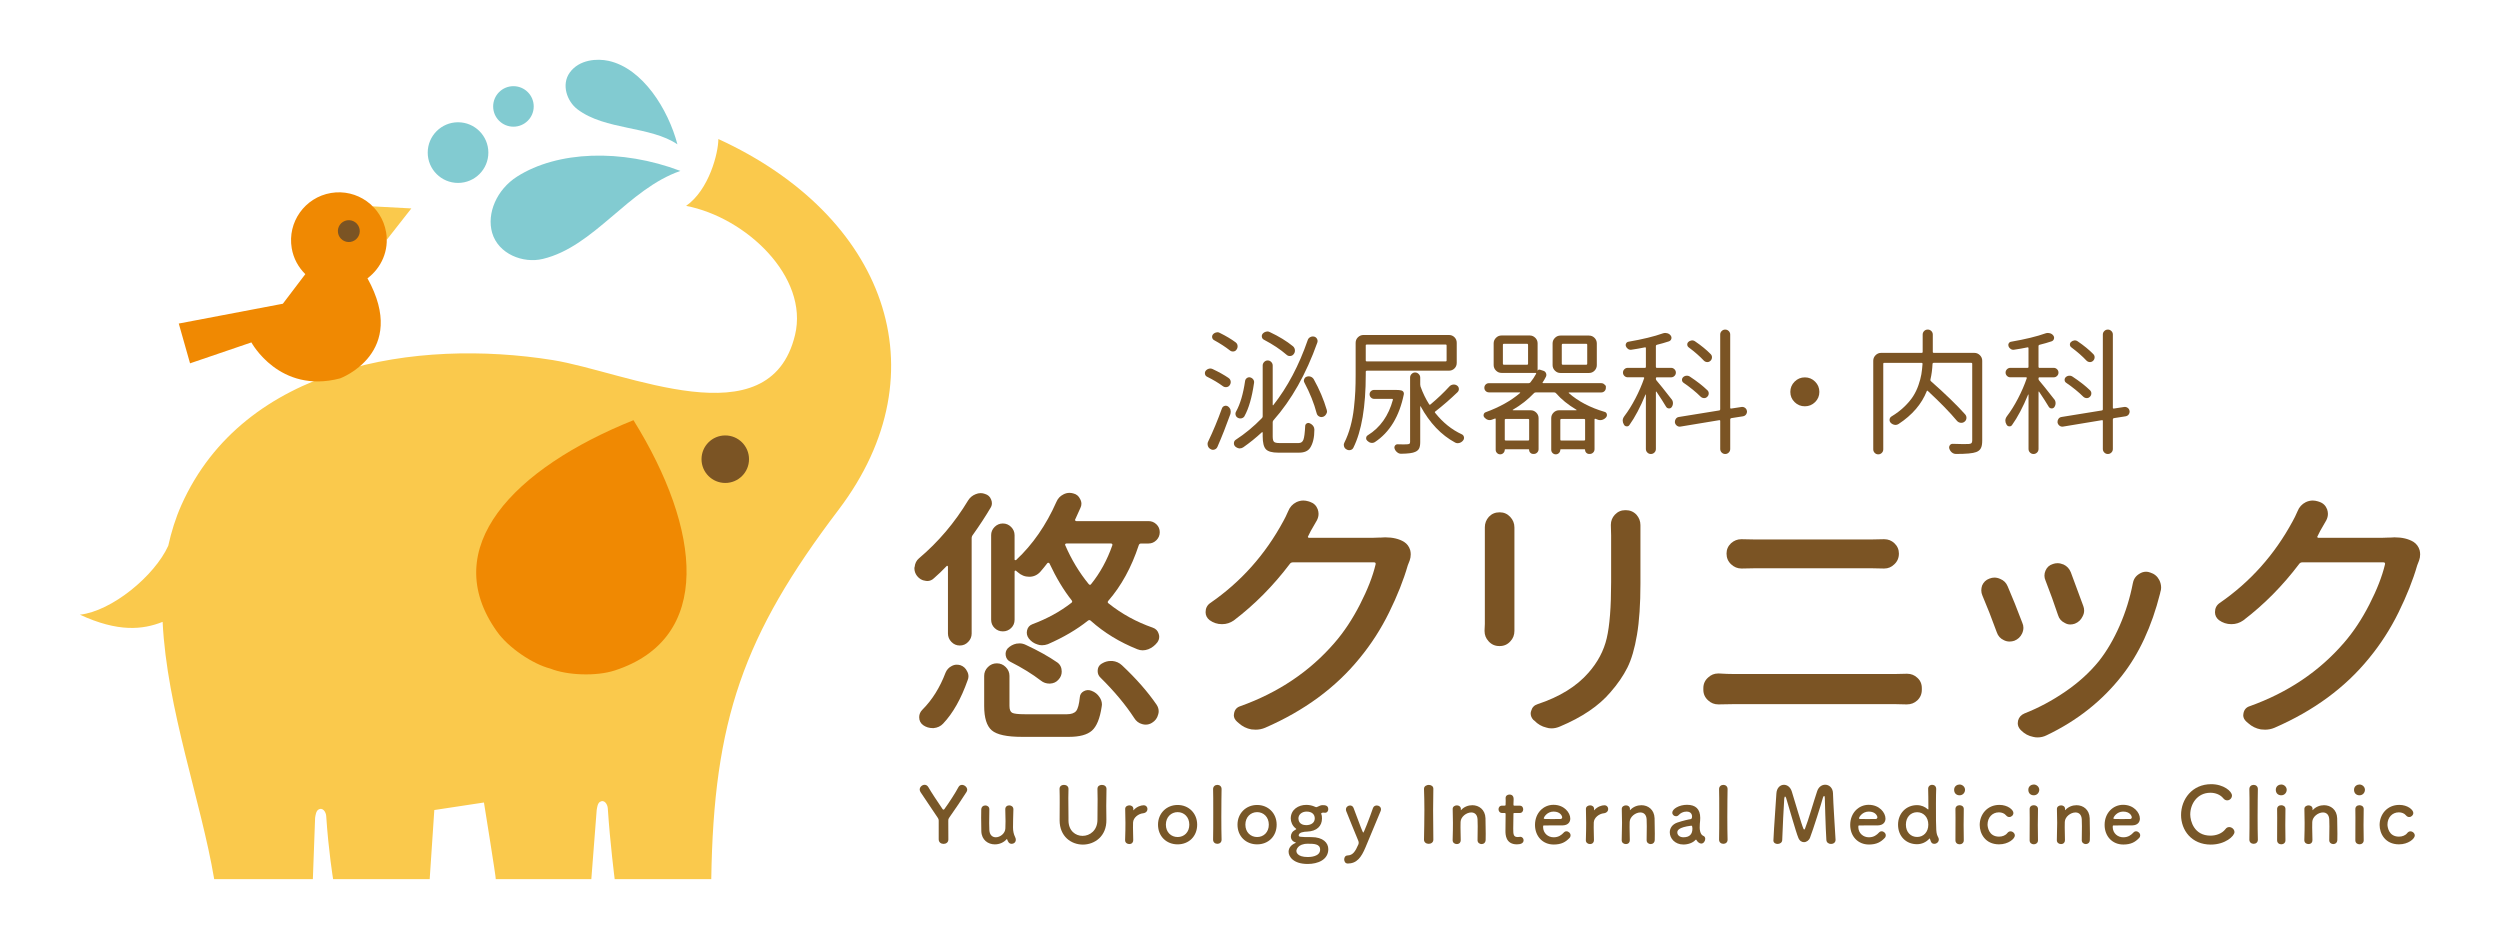 <?xml version="1.0" encoding="UTF-8"?>
<svg id="_レイヤー_1" data-name="レイヤー_1" xmlns="http://www.w3.org/2000/svg" version="1.1" viewBox="0 0 160 60">
  <!-- Generator: Adobe Illustrator 29.2.1, SVG Export Plug-In . SVG Version: 2.1.0 Build 116)  -->
  <defs>
    <style>
      .st0 {
        fill: #82cbd1;
      }

      .st1 {
        fill: #fac94c;
      }

      .st2 {
        fill: #785728;
      }

      .st3 {
        fill: #7b5424;
      }

      .st4 {
        fill: #f08902;
      }
    </style>
  </defs>
  <g>
    <g>
      <path class="st1" d="M45.975,8.899c0,.886-.59,3.246-2.064,4.277,3.835.739,7.863,4.543,6.971,8.263-1.624,6.761-10.831,2.35-15.529,1.602-8.666-1.379-19.736.299-23.746,9.288-.375.842-.642,1.712-.839,2.6-.878,1.933-3.613,4.184-5.655,4.411,2.446,1.13,4.019.966,5.295.459.273,5.579,2.465,11.481,3.3,16.464.001.003,6.315.003,6.315.003l.144-3.927c.026-.158.057-.43.211-.524.289-.173.484.171.499.408.149,2.259.442,4.043.442,4.043h6.181l.296-4.424,3.177-.482s.791,4.906.756,4.906h6.116l.343-4.424c.026-.158.056-.43.21-.524.29-.174.483.17.5.409.149,2.256.442,4.539.442,4.539h6.181c.152-10.15,2.036-15.591,8.136-23.626,6.76-8.906,2.942-18.872-7.68-23.741Z"/>
      <path class="st3" d="M44.897,29.389c0,.839.68,1.52,1.52,1.52.839,0,1.52-.68,1.52-1.52,0-.84-.681-1.521-1.52-1.521-.841,0-1.52.681-1.52,1.521Z"/>
      <path class="st4" d="M40.542,26.891c4.351,7.009,5.103,13.966-1.193,16.017-1.184.387-3.042.318-4.131-.119-1.136-.292-2.674-1.337-3.397-2.349-3.861-5.384,1.071-10.472,8.722-13.549Z"/>
    </g>
    <g>
      <path class="st0" d="M43.545,10.938c-3.777-1.43-7.864-1.28-10.448.361-1.313.834-1.957,2.365-1.6,3.6.394,1.357,1.976,1.978,3.244,1.672,3.297-.79,5.455-4.474,8.804-5.632Z"/>
      <path class="st0" d="M43.356,9.239c-.597-2.256-2.223-4.858-4.4-5.343-.73-.162-1.887-.097-2.496.754-.54.756-.184,1.828.497,2.345,1.77,1.347,4.661,1.062,6.399,2.243Z"/>
      <path class="st0" d="M31.562,6.812c0,.716.581,1.296,1.297,1.296.717,0,1.299-.58,1.299-1.296,0-.717-.582-1.297-1.299-1.297-.716,0-1.297.581-1.297,1.297Z"/>
      <path class="st0" d="M27.374,9.768c0,1.07.869,1.939,1.94,1.939,1.072,0,1.941-.869,1.941-1.939,0-1.073-.869-1.943-1.941-1.943-1.071,0-1.94.87-1.94,1.943Z"/>
    </g>
    <g>
      <g>
        <polygon class="st1" points="23.855 13.207 26.326 13.339 24.756 15.342 23.855 13.207"/>
        <path class="st4" d="M24.71,14.862c-.282-1.668-1.862-2.792-3.53-2.511-1.668.284-2.793,1.864-2.51,3.533.11.658.429,1.226.87,1.661l-1.437,1.894-6.662,1.268.722,2.546,3.926-1.339s1.788,3.321,5.673,2.304c0,0,4.412-1.618,1.756-6.406.888-.666,1.391-1.781,1.193-2.95Z"/>
      </g>
      <path class="st3" d="M23.015,14.673c.065.381-.194.742-.573.808-.383.064-.743-.193-.808-.572-.065-.385.192-.743.576-.809.378-.062.74.194.805.574Z"/>
    </g>
  </g>
  <g>
    <g>
      <path class="st3" d="M61.965,32.02c.114-.182.273-.312.477-.392.103-.045.211-.068.324-.068.091,0,.182.017.272.051.193.057.324.176.393.358.034.08.051.159.051.238,0,.102-.028.199-.085.29-.329.557-.705,1.131-1.125,1.722-.057.068-.086.142-.086.222v6.104c0,.205-.073.384-.222.537-.147.154-.326.231-.537.231-.21,0-.389-.077-.537-.231-.147-.153-.221-.333-.221-.537v-4.28c0-.022-.012-.04-.034-.051-.023-.012-.04-.006-.052.017-.284.295-.551.551-.801.767-.125.125-.274.188-.443.188-.034,0-.074-.006-.12-.017-.204-.022-.381-.125-.528-.307-.113-.148-.17-.313-.17-.495,0-.034.005-.062.017-.086.023-.227.113-.409.273-.545,1.239-1.046,2.291-2.285,3.154-3.717ZM60.362,46.309c-.159.17-.363.267-.613.29h-.052c-.228,0-.432-.062-.613-.188-.171-.125-.256-.295-.256-.512,0-.182.068-.341.204-.477.626-.625,1.12-1.415,1.483-2.37.08-.193.211-.335.393-.426.102-.057.21-.086.324-.086.079,0,.159.011.238.034.193.068.336.199.427.392.057.102.085.21.085.324,0,.08-.018.159-.051.239-.421,1.194-.944,2.12-1.569,2.779ZM65.58,45.712h2.694c.284,0,.482-.068.597-.205.113-.136.193-.432.238-.887.012-.17.097-.298.256-.384.159-.085.324-.094.494-.025.217.08.387.216.512.409.102.148.153.307.153.477,0,.045-.005.091-.017.136-.113.75-.321,1.259-.622,1.526-.302.267-.793.4-1.476.4h-3.001c-.966,0-1.611-.139-1.935-.417-.324-.279-.486-.799-.486-1.56v-1.927c0-.216.08-.404.239-.563.158-.159.349-.239.57-.239s.412.08.571.239c.159.159.239.347.239.563v1.927c0,.227.057.372.17.435.114.062.381.094.802.094ZM63.432,34.254c0-.205.074-.381.222-.529.147-.147.324-.222.528-.222.205,0,.381.074.529.222.147.148.222.324.222.529v1.552c0,.022.011.037.033.042.023.005.046.003.068-.009,1.058-.989,1.916-2.228,2.575-3.717.091-.216.238-.375.443-.477.125-.068.256-.102.392-.102.08,0,.159.011.239.034.204.046.352.165.443.358.057.102.085.205.085.307,0,.091-.022.182-.068.273-.113.261-.222.5-.324.716-.022.022-.025.048-.008.077.017.028.042.043.076.043h4.621c.193,0,.36.068.503.205.142.136.213.304.213.503,0,.199-.071.37-.213.512-.143.142-.31.213-.503.213h-.478c-.079,0-.131.04-.153.12-.466,1.41-1.114,2.592-1.944,3.546-.057.068-.051.125.018.17.841.671,1.784,1.188,2.83,1.552.193.068.318.199.375.392.023.068.034.131.034.188,0,.125-.039.245-.119.358-.159.205-.353.352-.58.443-.125.045-.244.068-.357.068-.114,0-.228-.022-.341-.068-1.137-.455-2.132-1.063-2.984-1.825-.057-.057-.119-.057-.188,0-.716.568-1.568,1.068-2.558,1.5-.125.045-.25.068-.375.068-.102,0-.199-.017-.29-.051-.228-.068-.415-.199-.562-.392-.114-.159-.147-.333-.102-.52.046-.188.159-.315.341-.384.943-.352,1.773-.807,2.489-1.364.068-.046.074-.103.018-.171-.512-.648-.983-1.432-1.415-2.353-.012-.022-.031-.037-.06-.043-.028-.006-.055.003-.077.025-.147.193-.301.381-.46.563-.193.205-.427.307-.699.307-.274,0-.518-.097-.733-.29-.034-.034-.068-.062-.103-.085-.022-.022-.045-.028-.068-.017-.022.011-.033.028-.033.051v3.086c0,.216-.074.395-.222.537-.148.142-.324.213-.529.213-.204,0-.381-.071-.528-.213-.147-.142-.222-.321-.222-.537v-5.405ZM64.659,42.353c-.159-.08-.256-.207-.29-.384-.034-.176.006-.333.12-.469.159-.159.347-.262.562-.307.068-.011.136-.017.204-.017.137,0,.274.034.409.102.784.364,1.455.739,2.013,1.125.182.136.273.33.273.58,0,.193-.068.364-.205.511-.136.159-.318.245-.545.256h-.034c-.205,0-.387-.062-.546-.188-.546-.42-1.199-.824-1.961-1.21ZM71.189,34.902c.012-.034.009-.062-.008-.085-.018-.022-.043-.034-.077-.034h-2.848c-.034,0-.06.012-.076.034-.018.023-.021.045-.009.068.398.921.897,1.75,1.5,2.489.058.068.108.074.154.017.579-.716,1.034-1.546,1.363-2.489ZM70.439,43.376c-.125-.114-.188-.256-.188-.426,0-.228.097-.392.29-.495.17-.102.353-.153.546-.153h.102c.239.023.443.114.614.273.909.853,1.648,1.694,2.217,2.523.091.136.136.278.136.426,0,.068-.011.136-.034.205-.057.228-.187.403-.392.529-.125.079-.262.119-.409.119-.068,0-.143-.011-.222-.034-.216-.057-.387-.188-.512-.392-.546-.841-1.262-1.699-2.148-2.575Z"/>
      <path class="st3" d="M88.326,34.407c.113-.011.222-.017.323-.017.489,0,.893.097,1.211.29.193.125.324.301.393.528.022.091.034.182.034.273,0,.136-.024.267-.068.392-.046.114-.086.216-.12.307-.273.943-.67,1.946-1.193,3.009-.522,1.063-1.153,2.043-1.893,2.941-1.524,1.875-3.541,3.359-6.053,4.45-.193.08-.393.119-.597.119-.091,0-.182-.005-.273-.017-.307-.057-.573-.188-.801-.393l-.119-.102c-.137-.125-.205-.262-.205-.409,0-.045.006-.091.018-.137.045-.227.176-.375.392-.443,2.444-.875,4.456-2.228,6.036-4.058.603-.694,1.145-1.512,1.628-2.456.483-.943.817-1.796.998-2.558.022-.091-.012-.136-.102-.136h-5.184c-.091,0-.159.034-.204.102-1.058,1.398-2.251,2.603-3.581,3.615-.228.159-.477.239-.75.239h-.018c-.284,0-.545-.085-.784-.256-.17-.136-.256-.307-.256-.511,0-.25.097-.443.29-.58,1.967-1.353,3.529-3.103,4.689-5.252.091-.159.193-.37.307-.631.103-.261.278-.455.528-.58.148-.068.296-.102.443-.102.103,0,.21.017.324.051l.103.034c.238.08.403.239.494.478.034.102.051.199.051.289,0,.137-.034.273-.102.409-.068.114-.199.341-.393.682-.057.114-.113.228-.171.341-.022.022-.025.045-.008.068.017.023.037.034.06.034h4.058c.171,0,.336-.006.495-.017Z"/>
      <path class="st3" d="M95.03,33.742c0-.25.085-.472.256-.665.182-.193.409-.289.682-.289h.018c.261,0,.482.097.664.289.183.193.273.421.273.682v6.616c0,.262-.085.483-.256.665-.182.205-.409.307-.682.307h-.034c-.273,0-.501-.103-.683-.307-.17-.182-.256-.398-.256-.648v-.051c.012-.159.018-.295.018-.409v-6.189ZM103.095,33.589c0-.25.086-.466.256-.648.183-.193.403-.29.665-.29h.034c.272,0,.5.097.683.29.17.193.255.415.255.665v3.751c0,1.307-.073,2.398-.222,3.274-.147.875-.352,1.574-.613,2.097-.262.523-.625,1.051-1.092,1.586-.738.864-1.813,1.591-3.222,2.182-.183.08-.364.12-.546.12-.114,0-.222-.017-.324-.051-.296-.068-.551-.216-.768-.443l-.067-.051c-.114-.125-.171-.261-.171-.409,0-.057.012-.113.034-.17.057-.216.193-.358.409-.426,1.409-.466,2.495-1.137,3.257-2.012.591-.671.981-1.407,1.168-2.208.188-.801.281-1.998.281-3.589v-3.001l-.018-.665Z"/>
      <path class="st3" d="M110.021,45.081h-.052c-.25,0-.466-.085-.647-.256-.205-.182-.308-.409-.308-.682v-.102c0-.273.102-.5.308-.682.182-.17.392-.256.631-.256h.068c.363.023.688.034.972.034h10.265c.238,0,.488-.005.75-.017h.051c.25,0,.467.086.648.256.193.17.29.392.29.665v.102c0,.273-.097.5-.29.682-.182.17-.403.256-.665.256h-.052c-.273-.011-.517-.017-.732-.017h-10.265c-.308,0-.631.006-.972.017ZM111.487,36.385h-.034c-.25,0-.472-.091-.665-.273-.193-.182-.29-.409-.29-.682,0-.261.097-.483.29-.665.193-.17.409-.255.649-.255h.051c.318.011.608.017.87.017h7.365c.274,0,.546-.006.818-.017h.052c.25,0,.466.085.647.255.193.182.29.404.29.665,0,.273-.097.5-.29.682-.182.182-.398.273-.647.273h-.052c-.307-.011-.579-.017-.818-.017h-7.349c-.262,0-.557.006-.887.017Z"/>
      <path class="st3" d="M126.871,38.107c-.046-.102-.068-.21-.068-.324,0-.102.018-.205.051-.307.092-.216.245-.364.461-.443.113-.045.222-.068.324-.068.125,0,.25.028.375.086.228.091.386.25.478.477.295.682.607,1.461.938,2.337.045.102.068.205.068.307,0,.125-.028.25-.086.375-.102.216-.267.37-.494.461-.103.034-.204.051-.307.051-.125,0-.244-.028-.358-.085-.228-.102-.381-.273-.46-.511-.318-.875-.625-1.66-.921-2.353ZM136.505,37.323c.045-.261.182-.46.409-.597.137-.091.284-.136.443-.136.079,0,.165.017.256.051.261.08.454.239.579.477.08.159.12.324.12.495,0,.091-.018.188-.052.29,0,.022-.006.051-.017.085-.534,2.114-1.348,3.865-2.438,5.252-1.262,1.614-2.87,2.887-4.825,3.819-.182.091-.375.136-.58.136-.091,0-.182-.011-.273-.034-.296-.057-.552-.193-.768-.409l-.051-.051c-.114-.125-.171-.261-.171-.409,0-.057.006-.113.018-.17.057-.216.192-.369.409-.461.897-.352,1.77-.818,2.617-1.398s1.565-1.233,2.156-1.961c.501-.637.941-1.39,1.322-2.259.38-.87.662-1.776.844-2.72ZM130.912,37.152c-.046-.102-.068-.205-.068-.307,0-.114.022-.222.068-.324.091-.216.25-.358.477-.426.091-.034.188-.051.29-.051.125,0,.256.029.392.086.216.102.369.267.461.495.284.75.551,1.472.801,2.166.034.091.052.188.052.29,0,.125-.034.25-.102.375-.103.216-.268.37-.494.46-.102.034-.199.051-.29.051-.125,0-.245-.034-.358-.102-.216-.103-.358-.268-.426-.495-.251-.75-.517-1.489-.802-2.217Z"/>
      <path class="st3" d="M152.928,34.407c.114-.011.222-.017.324-.017.488,0,.893.097,1.211.29.192.125.323.301.392.528.022.091.034.182.034.273,0,.136-.022.267-.068.392-.045.114-.085.216-.119.307-.272.943-.671,1.946-1.193,3.009-.523,1.063-1.154,2.043-1.893,2.941-1.523,1.875-3.541,3.359-6.054,4.45-.192.08-.392.119-.597.119-.091,0-.182-.005-.273-.017-.307-.057-.574-.188-.802-.393l-.119-.102c-.137-.125-.204-.262-.204-.409,0-.045.005-.091.017-.137.046-.227.177-.375.393-.443,2.443-.875,4.456-2.228,6.036-4.058.602-.694,1.145-1.512,1.628-2.456s.815-1.796.997-2.558c.023-.091-.011-.136-.102-.136h-5.184c-.091,0-.159.034-.205.102-1.057,1.398-2.25,2.603-3.58,3.615-.228.159-.477.239-.751.239h-.017c-.284,0-.546-.085-.784-.256-.171-.136-.256-.307-.256-.511,0-.25.097-.443.29-.58,1.966-1.353,3.529-3.103,4.688-5.252.091-.159.193-.37.307-.631.102-.261.279-.455.529-.58.147-.068.295-.102.443-.102.102,0,.21.017.323.051l.102.034c.239.08.403.239.495.478.033.102.051.199.051.289,0,.137-.034.273-.102.409-.068.114-.199.341-.392.682-.058.114-.114.228-.171.341-.022.022-.025.045-.009.068.018.023.037.034.06.034h4.059c.17,0,.335-.006.494-.017Z"/>
    </g>
    <g>
      <path class="st3" d="M78.621,24.187c.08.051.127.123.142.213.014.091-.008.176-.065.256-.046.068-.112.108-.2.119s-.166-.008-.234-.06c-.284-.21-.622-.412-1.015-.606-.068-.034-.111-.088-.128-.162-.006-.023-.009-.046-.009-.068,0-.051.015-.097.043-.136.057-.074.128-.122.213-.145.085-.023.168-.014.247.025.398.188.733.375,1.006.562ZM78.204,26.14c.028-.08.081-.132.157-.158.077-.026.149-.018.218.021.079.051.136.123.17.213.012.045.018.091.018.136s-.006.091-.018.137c-.267.744-.545,1.449-.835,2.114-.04.085-.103.142-.192.17-.088.028-.172.017-.251-.034-.085-.045-.143-.117-.171-.213-.011-.04-.017-.077-.017-.111,0-.057.014-.111.042-.162.318-.665.611-1.37.879-2.114ZM79.082,21.911c.074.057.115.13.123.222.009.091-.016.173-.072.247-.045.068-.11.106-.196.115-.085.008-.161-.016-.23-.073-.284-.222-.617-.438-.998-.648-.067-.034-.11-.088-.128-.162-.017-.074-.003-.142.043-.205.057-.068.125-.11.205-.127.028-.012.057-.017.085-.017.057,0,.107.014.153.043.403.199.742.401,1.015.605ZM81.878,28.356h1.228c.154,0,.258-.071.312-.213.054-.142.093-.438.115-.887.006-.074.041-.128.106-.162.066-.034.129-.034.191,0,.092.04.165.1.222.179.046.068.068.142.068.222,0,.5-.091.89-.273,1.168-.137.205-.372.307-.708.307h-1.338c-.387,0-.648-.073-.784-.218-.137-.145-.205-.422-.205-.831v-.239c0-.011-.006-.018-.017-.021-.012-.002-.024-.001-.034.004-.381.353-.779.673-1.194.963-.067.045-.139.068-.213.068h-.051c-.097-.017-.182-.06-.256-.128-.051-.057-.077-.122-.077-.196,0-.097.037-.17.111-.222.603-.392,1.162-.855,1.68-1.39.034-.034.051-.071.051-.111v-3.256c0-.085.031-.161.094-.226.062-.065.138-.098.226-.098.089,0,.164.033.227.098.062.066.094.141.094.226v2.523c0,.011.006.018.017.021.012.003.021-.001.025-.013.904-1.148,1.638-2.535,2.2-4.16.028-.085.082-.148.162-.188.051-.029.104-.043.162-.043.028,0,.057.003.085.009.085.022.147.072.187.149.04.077.045.155.017.235-.716,2.012-1.653,3.671-2.813,4.979-.028.034-.042.074-.042.12v.903c0,.176.026.291.081.346.054.054.169.081.345.081ZM79.653,26.625c-.04.074-.103.122-.188.145-.086.022-.168.011-.247-.034-.068-.034-.114-.091-.137-.17-.022-.08-.015-.153.025-.222.268-.483.46-1.137.58-1.961.011-.08.05-.142.115-.188.064-.045.135-.06.208-.043.086.022.152.068.201.136.048.068.064.145.047.23-.131.91-.333,1.611-.606,2.106ZM82.748,22.158c.085.074.128.168.128.281,0,.086-.028.162-.086.231-.051.068-.122.106-.213.115-.091.009-.17-.019-.238-.081-.393-.341-.876-.662-1.449-.963-.068-.034-.111-.089-.128-.166-.018-.077-.003-.146.042-.209.058-.068.128-.114.214-.136.034-.011.065-.017.094-.017.057,0,.11.014.161.043.58.273,1.072.574,1.476.904ZM83.481,24.486c-.023-.04-.034-.083-.034-.128,0-.034.008-.065.025-.094.028-.08.079-.131.153-.154.046-.017.088-.025.128-.025.045,0,.091.008.137.025.085.034.15.091.195.171.358.642.634,1.293.827,1.952.012.034.018.068.018.102,0,.057-.018.111-.052.162-.045.086-.113.145-.204.179-.034.011-.068.017-.103.017-.051,0-.102-.014-.153-.043-.08-.045-.131-.113-.153-.205-.165-.631-.427-1.284-.784-1.96Z"/>
      <path class="st3" d="M87.477,23.727c-.046,0-.068.022-.068.068v.17c0,2.063-.265,3.627-.793,4.689-.04.08-.103.129-.192.149-.088.02-.169.007-.242-.039-.08-.04-.134-.102-.162-.188-.012-.034-.018-.068-.018-.102,0-.045.012-.091.034-.137.159-.318.29-.666.393-1.044s.176-.772.222-1.181c.045-.409.075-.771.089-1.087.015-.315.021-.669.021-1.062v-2.021c0-.142.05-.261.149-.358.1-.097.218-.145.354-.145h5.465c.143,0,.262.048.358.145s.144.216.144.358v1.279c0,.142-.048.262-.144.358s-.216.145-.358.145h-5.251ZM92.583,22.107c0-.04-.02-.059-.06-.059h-5.047c-.046,0-.068.02-.068.059v.955c0,.045.022.068.068.068h5.047c.039,0,.06-.022.06-.068v-.955ZM89.317,24.955c.165,0,.29.011.375.034.058.017.1.048.128.094s.037.097.025.153c-.289,1.415-.909,2.436-1.858,3.061-.079.045-.162.059-.247.043-.085-.017-.162-.06-.231-.128-.051-.046-.076-.1-.076-.162,0-.091.037-.156.11-.196.79-.489,1.324-1.245,1.603-2.268.005-.011.003-.024-.009-.038-.012-.014-.025-.021-.043-.021h-1.15c-.08,0-.148-.029-.205-.086-.057-.057-.085-.125-.085-.205s.028-.146.085-.2c.057-.054.125-.081.205-.081h1.372ZM92.762,24.733c.062-.068.141-.108.234-.12.094-.011.178.009.252.06.073.051.113.119.119.205.006.085-.022.159-.085.222-.461.443-.936.855-1.424,1.236-.034.023-.037.051-.009.086.494.62,1.062,1.077,1.705,1.373.074.034.119.091.137.171.006.023.008.043.008.059,0,.062-.02.117-.06.162-.062.08-.142.134-.238.162-.034.011-.068.017-.102.017-.062,0-.119-.014-.17-.042-.893-.483-1.629-1.256-2.209-2.319,0-.005-.004-.008-.013-.008-.008,0-.013.006-.013.017v2.276c0,.182-.023.319-.072.414-.048.094-.132.166-.251.217-.154.074-.452.114-.896.119h-.009c-.091,0-.173-.031-.247-.094-.074-.057-.128-.131-.162-.222-.012-.028-.017-.054-.017-.077,0-.045.011-.086.034-.119.039-.062.097-.094.17-.094.153.005.281.008.384.008.113,0,.196-.003.247-.008.068-.006.114-.019.137-.039.022-.02.034-.058.034-.115v-4.118c0-.085.031-.161.094-.226.062-.065.138-.098.226-.098.088,0,.165.033.23.098.066.066.098.141.098.226v.443c0,.045.006.088.018.128.153.426.338.807.554,1.143.022.034.052.037.085.008.455-.381.858-.765,1.211-1.151Z"/>
      <path class="st3" d="M102.69,24.613c.057.057.085.085.085.085v.124c0,.083-.028.152-.085.209-.057.057-.128.086-.213.086h-2.055c-.012,0-.019.005-.025.017-.006.011-.003.019.009.025.602.528,1.366.929,2.293,1.202.068.017.113.062.137.136.005.023.008.045.008.068,0,.045-.014.088-.042.128-.062.08-.143.136-.239.17-.045.017-.094.025-.145.025-.046,0-.088-.005-.128-.017-.062-.022-.122-.045-.179-.068-.018-.006-.031-.004-.043.004-.012.009-.018.021-.018.039v1.901c0,.085-.029.158-.089.217-.06.06-.133.089-.218.089h-.034c-.073,0-.136-.025-.188-.077-.051-.051-.076-.114-.076-.188,0-.023-.012-.034-.034-.034h-1.518c-.023,0-.034.011-.034.034,0,.08-.028.147-.085.205-.058.057-.126.085-.205.085s-.147-.028-.205-.085c-.057-.057-.085-.125-.085-.205v-2.029c0-.136.05-.254.149-.353.1-.1.218-.149.354-.149h1.1c.012,0,.018-.004.021-.013.003-.008-.001-.016-.013-.021-.534-.318-.969-.67-1.305-1.057-.028-.034-.065-.051-.11-.051h-1.185c-.046,0-.083.014-.111.043-.387.409-.838.764-1.355,1.065-.012.006-.016.013-.013.021.003.008.01.013.021.013h1.134c.136,0,.254.05.354.149.1.099.149.217.149.353v1.987c0,.085-.03.158-.09.217-.059.06-.129.089-.209.089h-.042c-.074,0-.137-.025-.188-.077-.052-.051-.077-.114-.077-.188,0-.023-.012-.034-.034-.034h-1.492c-.022,0-.034.011-.034.034,0,.08-.028.147-.085.205-.057.057-.125.085-.204.085-.08,0-.148-.028-.205-.085-.057-.057-.085-.125-.085-.205v-1.961c0-.017-.006-.03-.018-.039-.011-.008-.025-.007-.042.004-.058.023-.117.045-.18.068-.091.034-.179.037-.264.008-.086-.028-.159-.08-.222-.153-.034-.04-.052-.085-.052-.136,0-.017.003-.034.009-.051.018-.074.06-.122.128-.145.887-.324,1.62-.733,2.199-1.228.012-.006.015-.014.009-.025-.006-.012-.014-.017-.025-.017h-1.97c-.085,0-.156-.029-.213-.086-.057-.057-.085-.126-.085-.209,0-.083.028-.152.085-.209.057-.057.128-.085.213-.085h2.541c.04,0,.073-.014.102-.043.147-.182.273-.37.375-.563.006-.011.006-.022,0-.034-.006-.011-.018-.017-.034-.017h-2.183c-.137,0-.255-.049-.354-.149-.1-.1-.149-.217-.149-.354v-1.39c0-.136.05-.254.149-.353.099-.1.217-.149.354-.149h1.808c.136,0,.254.05.353.149.1.099.149.217.149.353v1.756c.034-.068.085-.091.153-.068l.213.068c.08.023.137.074.171.153s.031.159-.009.239c-.062.125-.131.242-.205.35-.011.011-.013.023-.004.034.009.011.019.017.03.017h3.717c.085,0,.156.028.213.085ZM97.737,23.343c.04,0,.059-.02.059-.06v-1.211c0-.045-.019-.068-.059-.068h-1.492c-.039,0-.06.022-.06.068v1.211c0,.04.02.06.06.06h1.492ZM97.806,28.194c.04,0,.06-.02.06-.06v-1.262c0-.04-.019-.059-.06-.059h-1.44c-.04,0-.061.02-.061.059v1.262c0,.04.021.06.061.06h1.44ZM101.693,21.476c.142,0,.261.05.357.149.097.099.146.217.146.353v1.39c0,.137-.049.254-.146.354-.097.1-.216.149-.357.149h-1.824c-.137,0-.255-.049-.354-.149-.1-.1-.149-.217-.149-.354v-1.39c0-.136.05-.254.149-.353.1-.1.218-.149.354-.149h1.824ZM99.86,28.134c0,.04.019.06.06.06h1.466c.04,0,.061-.02.061-.06v-1.262c0-.04-.021-.059-.061-.059h-1.466c-.04,0-.06.02-.06.059v1.262ZM101.522,23.343c.04,0,.06-.02.06-.06v-1.211c0-.045-.019-.068-.06-.068h-1.509c-.04,0-.059.022-.059.068v1.211c0,.04.019.06.059.06h1.509Z"/>
      <path class="st3" d="M106.983,25.551c.057.074.086.158.086.251,0,.094-.029.181-.086.26-.045.057-.104.082-.179.077-.074-.006-.131-.04-.171-.102-.147-.25-.354-.574-.622-.972-.006-.006-.013-.007-.021-.004-.009.003-.013.007-.013.013v3.658c0,.091-.031.168-.094.23s-.138.094-.226.094-.164-.031-.227-.094-.094-.139-.094-.23v-3.47c0-.011-.003-.017-.008-.017-.006,0-.012.003-.017.009-.329.801-.674,1.452-1.031,1.952-.046.062-.106.09-.184.081-.076-.008-.132-.047-.166-.115-.051-.085-.077-.17-.077-.255,0-.097.037-.193.111-.29.238-.312.472-.686.699-1.121.227-.435.415-.868.563-1.3.006-.011.004-.024-.005-.038-.008-.014-.021-.021-.038-.021h-1.006c-.085,0-.157-.03-.218-.089-.06-.06-.089-.131-.089-.213,0-.082.029-.153.089-.213.06-.06.133-.09.218-.09h1.1c.04,0,.06-.022.06-.068v-1.185c0-.045-.02-.065-.06-.059-.301.062-.591.113-.869.153-.074.011-.143-.004-.209-.047-.066-.043-.112-.101-.141-.175-.022-.062-.019-.123.013-.183.031-.06.081-.095.149-.107.915-.159,1.65-.338,2.208-.537.045-.017.097-.025.153-.025.04,0,.079.006.119.017.091.022.165.071.222.145.051.068.065.141.043.217-.024.077-.074.129-.153.158-.239.08-.498.153-.776.222-.04.011-.06.037-.06.077v1.33c0,.045.019.068.06.068h.921c.08,0,.149.03.209.09.06.06.09.131.09.213,0,.083-.03.154-.09.213-.06.059-.129.089-.209.089h-.921c-.04,0-.06.023-.06.068v.025c0,.045.015.083.043.111.182.21.503.611.963,1.202ZM111.801,26.293c.005.017.008.034.008.051,0,.062-.02.122-.06.179-.045.063-.11.103-.195.12l-.759.119c-.04.012-.061.037-.061.077v1.893c0,.091-.031.168-.094.23s-.138.094-.226.094-.163-.031-.226-.094-.094-.139-.094-.23v-1.79c0-.04-.021-.057-.06-.051l-2.473.409c-.085.017-.163,0-.234-.051-.071-.051-.115-.12-.133-.205v-.06c0-.062.021-.122.06-.179.045-.068.113-.108.204-.12l2.575-.417c.039-.006.06-.029.06-.068v-4.792c0-.085.031-.159.094-.221.062-.063.138-.094.226-.094s.163.031.226.094c.062.062.094.136.094.221v4.681c0,.045.021.065.061.059l.664-.102c.08-.012.154.007.222.055.068.048.108.112.12.192ZM109.269,24.972c.062.057.092.128.09.213-.003.085-.036.156-.099.213-.057.057-.125.084-.204.081-.08-.003-.151-.033-.214-.09-.295-.295-.662-.594-1.1-.895-.057-.04-.088-.095-.094-.166-.006-.071.018-.132.068-.184.057-.057.127-.089.209-.098.082-.008.157.01.226.056.449.295.821.586,1.117.87ZM109.481,22.661c.062.062.091.136.085.222-.005.086-.039.156-.102.213-.062.057-.134.082-.214.077-.079-.006-.147-.037-.204-.094-.256-.273-.577-.554-.964-.844-.062-.045-.095-.104-.098-.175-.003-.071.021-.129.072-.175.062-.057.134-.089.213-.098.08-.008.154.013.222.064.393.267.723.537.989.81Z"/>
      <path class="st3" d="M114.854,25.734c-.182-.179-.273-.396-.273-.652,0-.256.091-.475.273-.657.183-.182.401-.273.657-.273s.475.091.656.273c.182.182.272.401.272.657,0,.256-.091.473-.272.652-.182.179-.4.269-.656.269s-.475-.089-.657-.269Z"/>
      <path class="st3" d="M126.359,22.584c.137,0,.255.05.354.149.1.099.149.217.149.353v5.115c0,.216-.029.379-.09.49-.059.111-.16.192-.302.243-.205.08-.631.119-1.279.119-.103,0-.191-.031-.269-.094-.076-.062-.132-.145-.166-.247-.022-.074-.013-.143.029-.209.043-.066.104-.098.184-.098.272.011.503.017.69.017.143,0,.259-.003.35-.008.08-.006.135-.024.166-.056.031-.031.047-.086.047-.166v-4.911c0-.04-.022-.06-.067-.06h-2.404c-.04,0-.062.02-.068.06-.018.364-.062.702-.137,1.014-.011.04,0,.074.034.103.909.801,1.64,1.509,2.191,2.123.062.074.089.157.081.248-.009.091-.05.165-.124.222-.074.057-.156.08-.247.068-.091-.011-.168-.051-.231-.119-.449-.54-1.071-1.179-1.867-1.918-.028-.029-.051-.026-.068.008-.329.83-.932,1.532-1.807,2.106-.062.04-.128.06-.196.06-.023,0-.046-.003-.068-.009-.091-.017-.171-.06-.238-.128-.058-.062-.081-.133-.073-.213.009-.08.047-.142.115-.188.312-.188.589-.397.827-.626.239-.231.428-.455.567-.674.139-.219.253-.456.341-.712.088-.256.149-.486.184-.691.033-.205.059-.429.076-.673,0-.04-.019-.06-.059-.06h-2.387c-.046,0-.068.02-.068.06v5.473c0,.091-.031.168-.094.23-.063.062-.138.094-.227.094-.088,0-.163-.031-.226-.094s-.094-.139-.094-.23v-5.669c0-.136.05-.254.149-.353.1-.1.217-.149.354-.149h2.6c.039,0,.06-.02.06-.06v-1.108c0-.091.031-.168.094-.23.062-.063.139-.094.23-.094.091,0,.167.031.23.094.062.062.094.139.094.23v1.108c0,.04.021.06.06.06h2.6Z"/>
      <path class="st3" d="M131.472,25.551c.057.074.085.158.085.251,0,.094-.028.181-.085.26-.046.057-.105.082-.18.077-.073-.006-.13-.04-.17-.102-.148-.25-.355-.574-.623-.972-.005-.006-.013-.007-.02-.004-.009.003-.013.007-.013.013v3.658c0,.091-.031.168-.094.23-.062.062-.139.094-.226.094-.088,0-.163-.031-.226-.094s-.094-.139-.094-.23v-3.47c0-.011-.003-.017-.009-.017-.006,0-.012.003-.017.009-.33.801-.674,1.452-1.032,1.952-.045.062-.106.09-.183.081-.077-.008-.133-.047-.167-.115-.051-.085-.076-.17-.076-.255,0-.097.037-.193.11-.29.239-.312.472-.686.699-1.121s.415-.868.562-1.3c.006-.011.005-.024-.004-.038s-.021-.021-.038-.021h-1.006c-.086,0-.158-.03-.218-.089-.06-.06-.09-.131-.09-.213,0-.082.03-.153.09-.213s.132-.09.218-.09h1.1c.039,0,.059-.022.059-.068v-1.185c0-.045-.021-.065-.059-.059-.302.062-.592.113-.87.153-.073.011-.143-.004-.209-.047-.066-.043-.112-.101-.141-.175-.022-.062-.018-.123.013-.183.031-.06.081-.095.149-.107.915-.159,1.651-.338,2.208-.537.046-.017.097-.025.153-.025.04,0,.08.006.12.017.091.022.164.071.222.145.051.068.065.141.042.217-.022.077-.073.129-.153.158-.238.08-.497.153-.775.222-.04.011-.06.037-.06.077v1.33c0,.045.019.068.06.068h.921c.079,0,.148.03.208.09.06.06.09.131.09.213,0,.083-.029.154-.09.213-.06.059-.129.089-.208.089h-.921c-.04,0-.06.023-.06.068v.025c0,.045.014.083.042.111.182.21.503.611.964,1.202ZM136.288,26.293c.006.017.009.034.009.051,0,.062-.019.122-.059.179-.046.063-.111.103-.196.12l-.759.119c-.04.012-.06.037-.06.077v1.893c0,.091-.031.168-.094.23s-.138.094-.226.094c-.089,0-.164-.031-.227-.094s-.094-.139-.094-.23v-1.79c0-.04-.02-.057-.06-.051l-2.473.409c-.085.017-.163,0-.234-.051-.07-.051-.115-.12-.132-.205v-.06c0-.062.02-.122.06-.179.046-.068.113-.108.205-.12l2.574-.417c.04-.006.06-.029.06-.068v-4.792c0-.085.031-.159.094-.221.062-.063.138-.094.227-.094.088,0,.163.031.226.094.062.062.094.136.094.221v4.681c0,.045.019.065.06.059l.665-.102c.079-.012.153.007.222.055.068.048.108.112.119.192ZM133.756,24.972c.062.057.093.128.09.213-.003.085-.035.156-.098.213-.058.057-.125.084-.205.081-.079-.003-.15-.033-.213-.09-.296-.295-.662-.594-1.1-.895-.058-.04-.089-.095-.094-.166-.006-.071.017-.132.067-.184.058-.057.127-.089.209-.098.083-.008.158.01.227.056.448.295.821.586,1.116.87ZM133.97,22.661c.062.062.091.136.085.222-.006.086-.04.156-.102.213-.062.057-.134.082-.213.077-.08-.006-.147-.037-.205-.094-.256-.273-.576-.554-.963-.844-.062-.045-.096-.104-.099-.175-.002-.071.021-.129.073-.175.062-.057.133-.089.213-.098.079-.008.153.013.222.064.392.267.722.537.989.81Z"/>
    </g>
    <g>
      <path class="st2" d="M60.078,52.52q0-.09-.05-.165c-.364-.548-.867-1.291-1.107-1.649-.039-.059-.06-.12-.06-.174,0-.17.16-.305.314-.305.09,0,.18.045.239.15.21.363.558.882.907,1.4.02.03.04.04.06.04.024,0,.045-.01.06-.035.309-.424.703-1.037.902-1.41.054-.1.134-.14.224-.14.159,0,.334.144.334.309,0,.05-.016.095-.044.145-.225.359-.783,1.19-1.107,1.644-.055.08-.06.1-.06.195,0,.298.005.802.005,1.205,0,.184-.153.279-.304.279-.159,0-.314-.094-.314-.293v-1.196Z"/>
      <path class="st2" d="M63.318,51.797c-.006.204-.011.578-.011.887,0,.194.005.363.011.443.02.324.204.459.413.459.278,0,.599-.244.612-.562.005-.11.011-.264.011-.469,0-.204-.006-.459-.016-.757-.005-.174.125-.254.255-.254s.264.084.264.249v.01c-.015.533-.024.837-.024,1.161,0,.219.045.433.134.607.035.065.045.124.045.175,0,.159-.129.259-.259.259-.17,0-.239-.12-.294-.284-.005-.015-.01-.026-.016-.026-.004,0-.009.006-.019.015-.194.22-.478.33-.753.33-.433,0-.847-.279-.866-.837-.005-.159-.011-.518-.011-.852,0-.204,0-.404.006-.539.005-.179.134-.264.264-.264.124,0,.255.086.255.245v.005Z"/>
      <path class="st2" d="M67.816,52.495v-.025c.005-.349.005-.718.005-1.081,0-.304,0-.603-.01-.892-.005-.144.089-.264.289-.264.14,0,.283.084.283.254v.009c-.005.195-.01.389-.01.583,0,.409.01.817.01,1.221v.205c0,.667.449.991.902.991.469,0,.952-.353.952-1.031,0-.433.01-.876.01-1.315,0-.219-.005-.439-.01-.653-.005-.224.19-.264.288-.264.145,0,.29.084.29.254v.009c-.011.414-.015.752-.015,1.077,0,.284.004.562.009.877.026,1.085-.772,1.604-1.504,1.604-.747,0-1.49-.519-1.49-1.56Z"/>
      <path class="st2" d="M72.007,53.774v-.009c.017-.474.021-.802.021-1.097,0-.299-.005-.558-.016-.892v-.01c0-.149.144-.224.27-.224.124,0,.254.075.254.234,0,.02-.006.035-.006.05v.02c0,.01,0,.015.006.015,0,0,.01-.005.021-.02.198-.219.468-.304.637-.304.154,0,.244.115.244.239,0,.124-.09.254-.284.274-.293.03-.623.274-.638.588-.005.09-.005.194-.005.329,0,.195.005.443.016.798.004.104-.055.254-.254.254-.136,0-.266-.085-.266-.245Z"/>
      <path class="st2" d="M74.113,52.778c0-.727.543-1.26,1.255-1.26.713,0,1.251.533,1.251,1.26,0,.752-.538,1.261-1.251,1.261-.712,0-1.255-.509-1.255-1.261ZM76.116,52.778c0-.492-.339-.802-.748-.802-.408,0-.752.31-.752.802,0,.489.339.792.752.792.414,0,.748-.303.748-.792Z"/>
      <path class="st2" d="M77.638,53.735c.01-.349.01-1.056.01-1.724,0-.668,0-1.301-.01-1.5-.005-.18.129-.279.274-.279.134,0,.269.089.269.264v.01c-.005.245-.016,1.012-.016,1.789,0,.529.005,1.062.016,1.44v.01c0,.174-.135.259-.269.259-.141,0-.274-.09-.274-.264v-.005Z"/>
      <path class="st2" d="M79.2,52.778c0-.727.543-1.26,1.256-1.26s1.25.533,1.25,1.26c0,.752-.537,1.261-1.25,1.261s-1.256-.509-1.256-1.261ZM81.204,52.778c0-.492-.34-.802-.748-.802s-.752.31-.752.802c0,.489.338.792.752.792.413,0,.748-.303.748-.792Z"/>
      <path class="st2" d="M83.118,53.466c0,.09.061.109.812.109.747,0,1.081.364,1.081.772,0,.668-.652.947-1.32.947-.902,0-1.221-.458-1.221-.782,0-.274.199-.459.438-.559.016-.005.025-.015.025-.021,0-.009-.01-.019-.045-.029-.194-.06-.274-.224-.274-.353,0-.185.089-.339.283-.443.036-.02.065-.03.065-.045,0-.015-.016-.03-.055-.06-.195-.149-.299-.409-.299-.618,0-.578.498-.871.986-.871h.01c.19,0,.384.039.554.12.033.019.065.024.085.024.028,0,.054-.009.079-.024.143-.075.229-.104.334-.104.144,0,.353.015.353.259,0,.114-.07.229-.209.229-.021,0-.035,0-.056-.005-.024-.005-.049-.005-.064-.005-.055,0-.074.015-.104.03-.01.005-.019.005-.019.025,0,.005,0,.015.005.03.035.095.045.144.045.293,0,.479-.329.812-.942.837-.209.005-.548.045-.548.244ZM83.696,53.999c-.658,0-.728.404-.728.463,0,.045.015.388.732.388.141,0,.788-.02.788-.473,0-.378-.415-.378-.793-.378ZM83.621,51.941c-.293,0-.522.185-.522.439,0,.13.06.429.503.429.294,0,.543-.144.543-.434,0-.224-.149-.434-.523-.434Z"/>
      <path class="st2" d="M86.253,55.265c-.159,0-.224-.139-.224-.263,0-.125.064-.25.224-.254.329-.015.484-.244.693-.728.005-.02.01-.045.01-.08,0-.04-.005-.085-.025-.129-.148-.373-.652-1.569-.772-1.898-.014-.04-.019-.075-.019-.109,0-.154.134-.254.264-.254.089,0,.185.05.224.16.463,1.26.594,1.579.623,1.579.035,0,.398-.926.618-1.569.039-.12.145-.17.244-.17.134,0,.27.09.27.245,0,.035-.005.075-.025.119-.239.583-.668,1.6-.962,2.307-.279.667-.564,1.041-1.142,1.046Z"/>
      <path class="st2" d="M91.734,53.741c0,.174-.149.264-.299.264-.149,0-.299-.09-.299-.264v-.005c.01-.598.025-1.266.025-1.908,0-.473-.01-.927-.025-1.331-.01-.209.214-.264.304-.264.144,0,.294.08.294.244v.011c-.01.413-.015.882-.015,1.365,0,.623.005,1.27.015,1.883v.005Z"/>
      <path class="st2" d="M94.563,53.766c.005-.205.01-.583.01-.887,0-.199-.005-.369-.01-.448-.02-.309-.194-.434-.403-.434-.305,0-.668.269-.683.604-.005.089-.005.204-.005.343,0,.204.005.468.015.822.005.104-.055.254-.254.254-.135,0-.264-.085-.264-.245v-.009c.015-.474.019-.802.019-1.097,0-.299-.005-.558-.016-.892v-.01c0-.149.145-.224.27-.224.124,0,.254.075.254.234,0,.02-.005.035-.005.05v.015c0,.005,0,.01.005.01.005,0,.016-.01.025-.02.185-.199.448-.299.708-.299.417,0,.821.274.842.833.004.179.015.622.015.992,0,.154,0,.293-.005.399-.006.178-.13.264-.26.264-.129,0-.259-.089-.259-.249v-.005Z"/>
      <path class="st2" d="M96.936,52.032c-.075,0-.075.024-.075.055,0,.185-.014.608-.014.937,0,.388.014.547.293.547.035,0,.075-.004.115-.01.016,0,.025-.005.039-.005.136,0,.216.109.216.218,0,.18-.165.265-.425.265-.736,0-.736-.653-.736-.857,0-.289.01-.788.01-1.007v-.075c0-.065-.03-.069-.08-.069h-.149c-.145,0-.225-.12-.225-.239,0-.115.074-.23.225-.23h.144c.08,0,.085-.015.085-.085,0,0,.005-.099.005-.214,0-.059,0-.12-.005-.174v-.015c0-.148.119-.223.249-.223.264,0,.264.238.264.303,0,.135-.011.324-.011.324,0,.08.021.085.07.085h.335c.148,0,.219.114.219.234,0,.114-.07.234-.219.234h-.33Z"/>
      <path class="st2" d="M99.43,54.049c-.682,0-1.19-.514-1.19-1.256,0-.762.538-1.285,1.181-1.285.688,0,1.077.503,1.077.882,0,.234-.155.423-.474.434-.154.005-.26.005-1.227.005-.03,0-.04.04-.04.095.006.413.324.663.678.663.314,0,.504-.149.647-.304.05-.055.11-.08.169-.08.136,0,.266.12.266.259,0,.06-.02.12-.075.174-.239.249-.509.414-1.012.414ZM99.979,52.305c0-.07-.106-.364-.553-.364-.404,0-.624.349-.624.434,0,.045.05.045.514.045.204,0,.429,0,.564-.005.059-.005.1-.049.1-.11Z"/>
      <path class="st2" d="M101.495,53.774v-.009c.015-.474.019-.802.019-1.097,0-.299-.005-.558-.015-.892v-.01c0-.149.144-.224.27-.224.124,0,.254.075.254.234,0,.02-.006.035-.006.05v.02c0,.01,0,.015.006.015,0,0,.01-.005.019-.02.198-.219.468-.304.638-.304.154,0,.245.115.245.239,0,.124-.091.254-.285.274-.294.03-.623.274-.639.588-.004.09-.004.194-.004.329,0,.195.004.443.016.798.004.104-.056.254-.255.254-.135,0-.264-.085-.264-.245Z"/>
      <path class="st2" d="M105.384,53.766c.005-.205.01-.583.01-.887,0-.199-.005-.369-.01-.448-.02-.309-.194-.434-.403-.434-.304,0-.668.269-.683.604-.005.089-.005.204-.005.343,0,.204.005.468.015.822.005.104-.054.254-.254.254-.135,0-.265-.085-.265-.245v-.009c.015-.474.021-.802.021-1.097,0-.299-.006-.558-.016-.892v-.01c0-.149.145-.224.27-.224.125,0,.254.075.254.234,0,.02-.005.035-.005.05v.015c0,.005,0,.01.005.01.005,0,.016-.01.025-.02.185-.199.448-.299.707-.299.419,0,.822.274.843.833.005.179.015.622.015.992,0,.154,0,.293-.005.399-.005.178-.13.264-.259.264-.131,0-.26-.089-.26-.249v-.005Z"/>
      <path class="st2" d="M108.699,53.915c-.045-.035-.09-.09-.135-.165-.005-.01-.015-.015-.019-.015-.01,0-.019.005-.03.015-.169.194-.483.299-.777.299-.548,0-.872-.399-.872-.782,0-.254.15-.508.483-.623.345-.119.772-.214.852-.219.051-.005.091-.065.091-.169,0-.06-.016-.315-.353-.315-.225,0-.395.105-.489.209-.055.064-.125.09-.185.09-.129,0-.239-.101-.239-.23,0-.239.439-.503.943-.503.547,0,.846.269.846.842,0,.064-.005.124-.009.194-.012.075-.025.264-.025.414,0,.045,0,.085.005.115.044.399.229.414.269.444.055.04.08.104.08.174,0,.139-.109.299-.255.299-.055,0-.119-.025-.179-.075ZM108.24,52.844c-.842.104-.892.314-.892.434,0,.154.135.308.389.308.404,0,.578-.205.578-.558,0-.075-.01-.184-.069-.184h-.006Z"/>
      <path class="st2" d="M110.021,53.735c.01-.349.01-1.056.01-1.724,0-.668,0-1.301-.01-1.5-.005-.18.129-.279.274-.279.135,0,.27.089.27.264v.01c-.005.245-.016,1.012-.016,1.789,0,.529.005,1.062.016,1.44v.01c0,.174-.135.259-.27.259-.14,0-.274-.09-.274-.264v-.005Z"/>
      <path class="st2" d="M113.499,53.78c.036-.872.15-2.272.19-2.995.021-.369.248-.558.483-.558.204,0,.413.14.503.429.191.598.629,2.143.748,2.387.015.03.029.045.05.045.014,0,.034-.015.044-.045.19-.458.589-1.844.783-2.412.094-.279.308-.409.513-.409.249,0,.488.194.498.543.015.643.125,2.262.164,2.969v.021c0,.169-.144.258-.288.258-.146,0-.289-.084-.3-.258-.049-.713-.099-2.692-.099-2.692,0-.085-.02-.119-.045-.119-.025,0-.06.045-.075.104-.11.413-.623,2.033-.827,2.565-.065.17-.224.285-.389.285-.139,0-.279-.08-.359-.279-.159-.378-.598-1.958-.781-2.546-.021-.059-.045-.095-.066-.095-.024,0-.044.041-.055.145-.034.438-.104,1.953-.129,2.641-.006.165-.154.249-.3.249-.134,0-.265-.075-.265-.225v-.009Z"/>
      <path class="st2" d="M119.605,54.049c-.683,0-1.192-.514-1.192-1.256,0-.762.538-1.285,1.182-1.285.688,0,1.076.503,1.076.882,0,.234-.155.423-.474.434-.154.005-.26.005-1.226.005-.03,0-.04.04-.04.095.005.413.324.663.677.663.314,0,.504-.149.647-.304.05-.055.11-.08.17-.08.135,0,.265.12.265.259,0,.06-.019.12-.075.174-.239.249-.509.414-1.011.414ZM120.152,52.305c0-.07-.105-.364-.553-.364-.404,0-.624.349-.624.434,0,.045.05.045.514.045.204,0,.43,0,.564-.005.06-.005.1-.049.1-.11Z"/>
      <path class="st2" d="M123.796,54.005c-.114,0-.209-.041-.278-.314-.005-.02-.01-.03-.02-.03-.006,0-.016.01-.025.02-.194.209-.464.348-.788.348-.687,0-1.21-.498-1.21-1.25,0-.727.523-1.25,1.21-1.25.28,0,.514.104.698.269.005.005.015.005.019.005.01,0,.016-.005.016-.02,0-.578-.011-1.086-.016-1.295-.005-.155.11-.26.255-.26.13,0,.259.086.259.26v.024c-.01.169-.015.523-.015.942,0,1.848.005,1.863.148,2.143.025.044.035.089.035.134,0,.159-.143.274-.289.274ZM123.412,52.778c0-.492-.318-.797-.717-.797-.399,0-.718.305-.718.797,0,.489.318.788.718.788.398,0,.717-.299.717-.788Z"/>
      <path class="st2" d="M125.064,50.546c0-.244.209-.338.348-.338.18,0,.35.149.35.338,0,.179-.135.353-.35.353-.194,0-.348-.124-.348-.353ZM125.412,54.035c-.134,0-.264-.086-.264-.254,0-.414.005-.982.005-1.435,0-.225,0-.423-.005-.558-.005-.165.12-.254.269-.254.13,0,.265.08.265.239v.01c-.005.205-.01.598-.01,1.017,0,.344.005.697.01.972v.01c0,.169-.135.254-.27.254Z"/>
      <path class="st2" d="M127.946,54.039c-.906,0-1.245-.708-1.245-1.241,0-.673.478-1.285,1.26-1.285.533,0,.897.313.897.518,0,.139-.124.259-.265.259-.068,0-.143-.03-.209-.11-.104-.129-.279-.19-.453-.19-.424,0-.728.329-.728.783,0,.109.051.772.737.772.209,0,.418-.08.528-.229.06-.08.135-.11.204-.11.145,0,.278.124.278.264,0,.215-.423.568-1.006.568Z"/>
      <path class="st2" d="M129.813,50.546c0-.244.209-.338.349-.338.179,0,.35.149.35.338,0,.179-.136.353-.35.353-.194,0-.349-.124-.349-.353ZM130.161,54.035c-.135,0-.265-.086-.265-.254,0-.414.005-.982.005-1.435,0-.225,0-.423-.005-.558-.005-.165.12-.254.27-.254.129,0,.265.08.265.239v.01c-.006.205-.011.598-.011,1.017,0,.344.005.697.011.972v.01c0,.169-.136.254-.27.254Z"/>
      <path class="st2" d="M133.233,53.766c.005-.205.01-.583.01-.887,0-.199-.005-.369-.01-.448-.02-.309-.194-.434-.403-.434-.305,0-.668.269-.683.604-.005.089-.005.204-.005.343,0,.204.005.468.015.822.005.104-.055.254-.254.254-.135,0-.265-.085-.265-.245v-.009c.015-.474.021-.802.021-1.097,0-.299-.006-.558-.016-.892v-.01c0-.149.144-.224.269-.224.124,0,.254.075.254.234,0,.02-.005.035-.005.05v.015c0,.005,0,.01.005.01.005,0,.016-.01.025-.02.185-.199.448-.299.707-.299.419,0,.821.274.843.833.005.179.015.622.015.992,0,.154,0,.293-.006.399-.004.178-.129.264-.258.264-.131,0-.26-.089-.26-.249v-.005Z"/>
      <path class="st2" d="M135.886,54.049c-.683,0-1.191-.514-1.191-1.256,0-.762.539-1.285,1.182-1.285.688,0,1.076.503,1.076.882,0,.234-.154.423-.474.434-.154.005-.259.005-1.227.005-.028,0-.039.04-.039.095.006.413.324.663.678.663.314,0,.504-.149.648-.304.049-.055.108-.08.169-.08.134,0,.265.12.265.259,0,.06-.021.12-.075.174-.239.249-.509.414-1.012.414ZM136.434,52.305c0-.07-.105-.364-.553-.364-.403,0-.623.349-.623.434,0,.045.051.045.513.045.206,0,.429,0,.564-.005.06-.005.099-.049.099-.11Z"/>
      <path class="st2" d="M141.496,54.054c-1.24,0-1.908-.922-1.908-1.893,0-1.012.712-1.974,1.929-1.974.792,0,1.329.459,1.329.727,0,.17-.144.309-.304.309-.09,0-.179-.04-.254-.134-.194-.238-.508-.353-.822-.353-.842,0-1.29.718-1.29,1.39,0,.418.244,1.355,1.296,1.355.378,0,.752-.145.957-.419.068-.095.153-.129.243-.129.17,0,.334.149.334.318,0,.259-.593.802-1.51.802Z"/>
      <path class="st2" d="M143.959,53.735c.01-.349.01-1.056.01-1.724,0-.668,0-1.301-.01-1.5-.005-.18.129-.279.274-.279.135,0,.27.089.27.264v.01c-.005.245-.016,1.012-.016,1.789,0,.529.005,1.062.016,1.44v.01c0,.174-.135.259-.27.259-.14,0-.274-.09-.274-.264v-.005Z"/>
      <path class="st2" d="M145.651,50.546c0-.244.209-.338.348-.338.18,0,.35.149.35.338,0,.179-.135.353-.35.353-.194,0-.348-.124-.348-.353ZM145.999,54.035c-.134,0-.264-.086-.264-.254,0-.414.005-.982.005-1.435,0-.225,0-.423-.005-.558-.005-.165.12-.254.269-.254.13,0,.265.08.265.239v.01c-.005.205-.01.598-.01,1.017,0,.344.005.697.01.972v.01c0,.169-.135.254-.27.254Z"/>
      <path class="st2" d="M149.072,53.766c.005-.205.01-.583.01-.887,0-.199-.005-.369-.01-.448-.021-.309-.194-.434-.404-.434-.304,0-.667.269-.683.604-.005.089-.005.204-.005.343,0,.204.005.468.016.822.005.104-.056.254-.255.254-.134,0-.264-.085-.264-.245v-.009c.015-.474.019-.802.019-1.097,0-.299-.005-.558-.015-.892v-.01c0-.149.144-.224.269-.224.126,0,.255.075.255.234,0,.02-.005.035-.005.05v.015c0,.005,0,.01.005.01s.015-.01.024-.02c.185-.199.449-.299.708-.299.419,0,.822.274.842.833.005.179.015.622.015.992,0,.154,0,.293-.005.399-.005.178-.13.264-.259.264-.13,0-.259-.089-.259-.249v-.005Z"/>
      <path class="st2" d="M150.658,50.546c0-.244.209-.338.349-.338.179,0,.349.149.349.338,0,.179-.135.353-.349.353-.194,0-.349-.124-.349-.353ZM151.007,54.035c-.135,0-.265-.086-.265-.254,0-.414.005-.982.005-1.435,0-.225,0-.423-.005-.558-.005-.165.12-.254.27-.254.13,0,.265.08.265.239v.01c-.006.205-.011.598-.011,1.017,0,.344.005.697.011.972v.01c0,.169-.135.254-.27.254Z"/>
      <path class="st2" d="M153.541,54.039c-.907,0-1.246-.708-1.246-1.241,0-.673.478-1.285,1.261-1.285.533,0,.896.313.896.518,0,.139-.124.259-.263.259-.071,0-.145-.03-.21-.11-.105-.129-.278-.19-.453-.19-.423,0-.728.329-.728.783,0,.109.05.772.736.772.211,0,.419-.08.529-.229.06-.08.134-.11.204-.11.144,0,.279.124.279.264,0,.215-.424.568-1.007.568Z"/>
    </g>
  </g>
</svg>